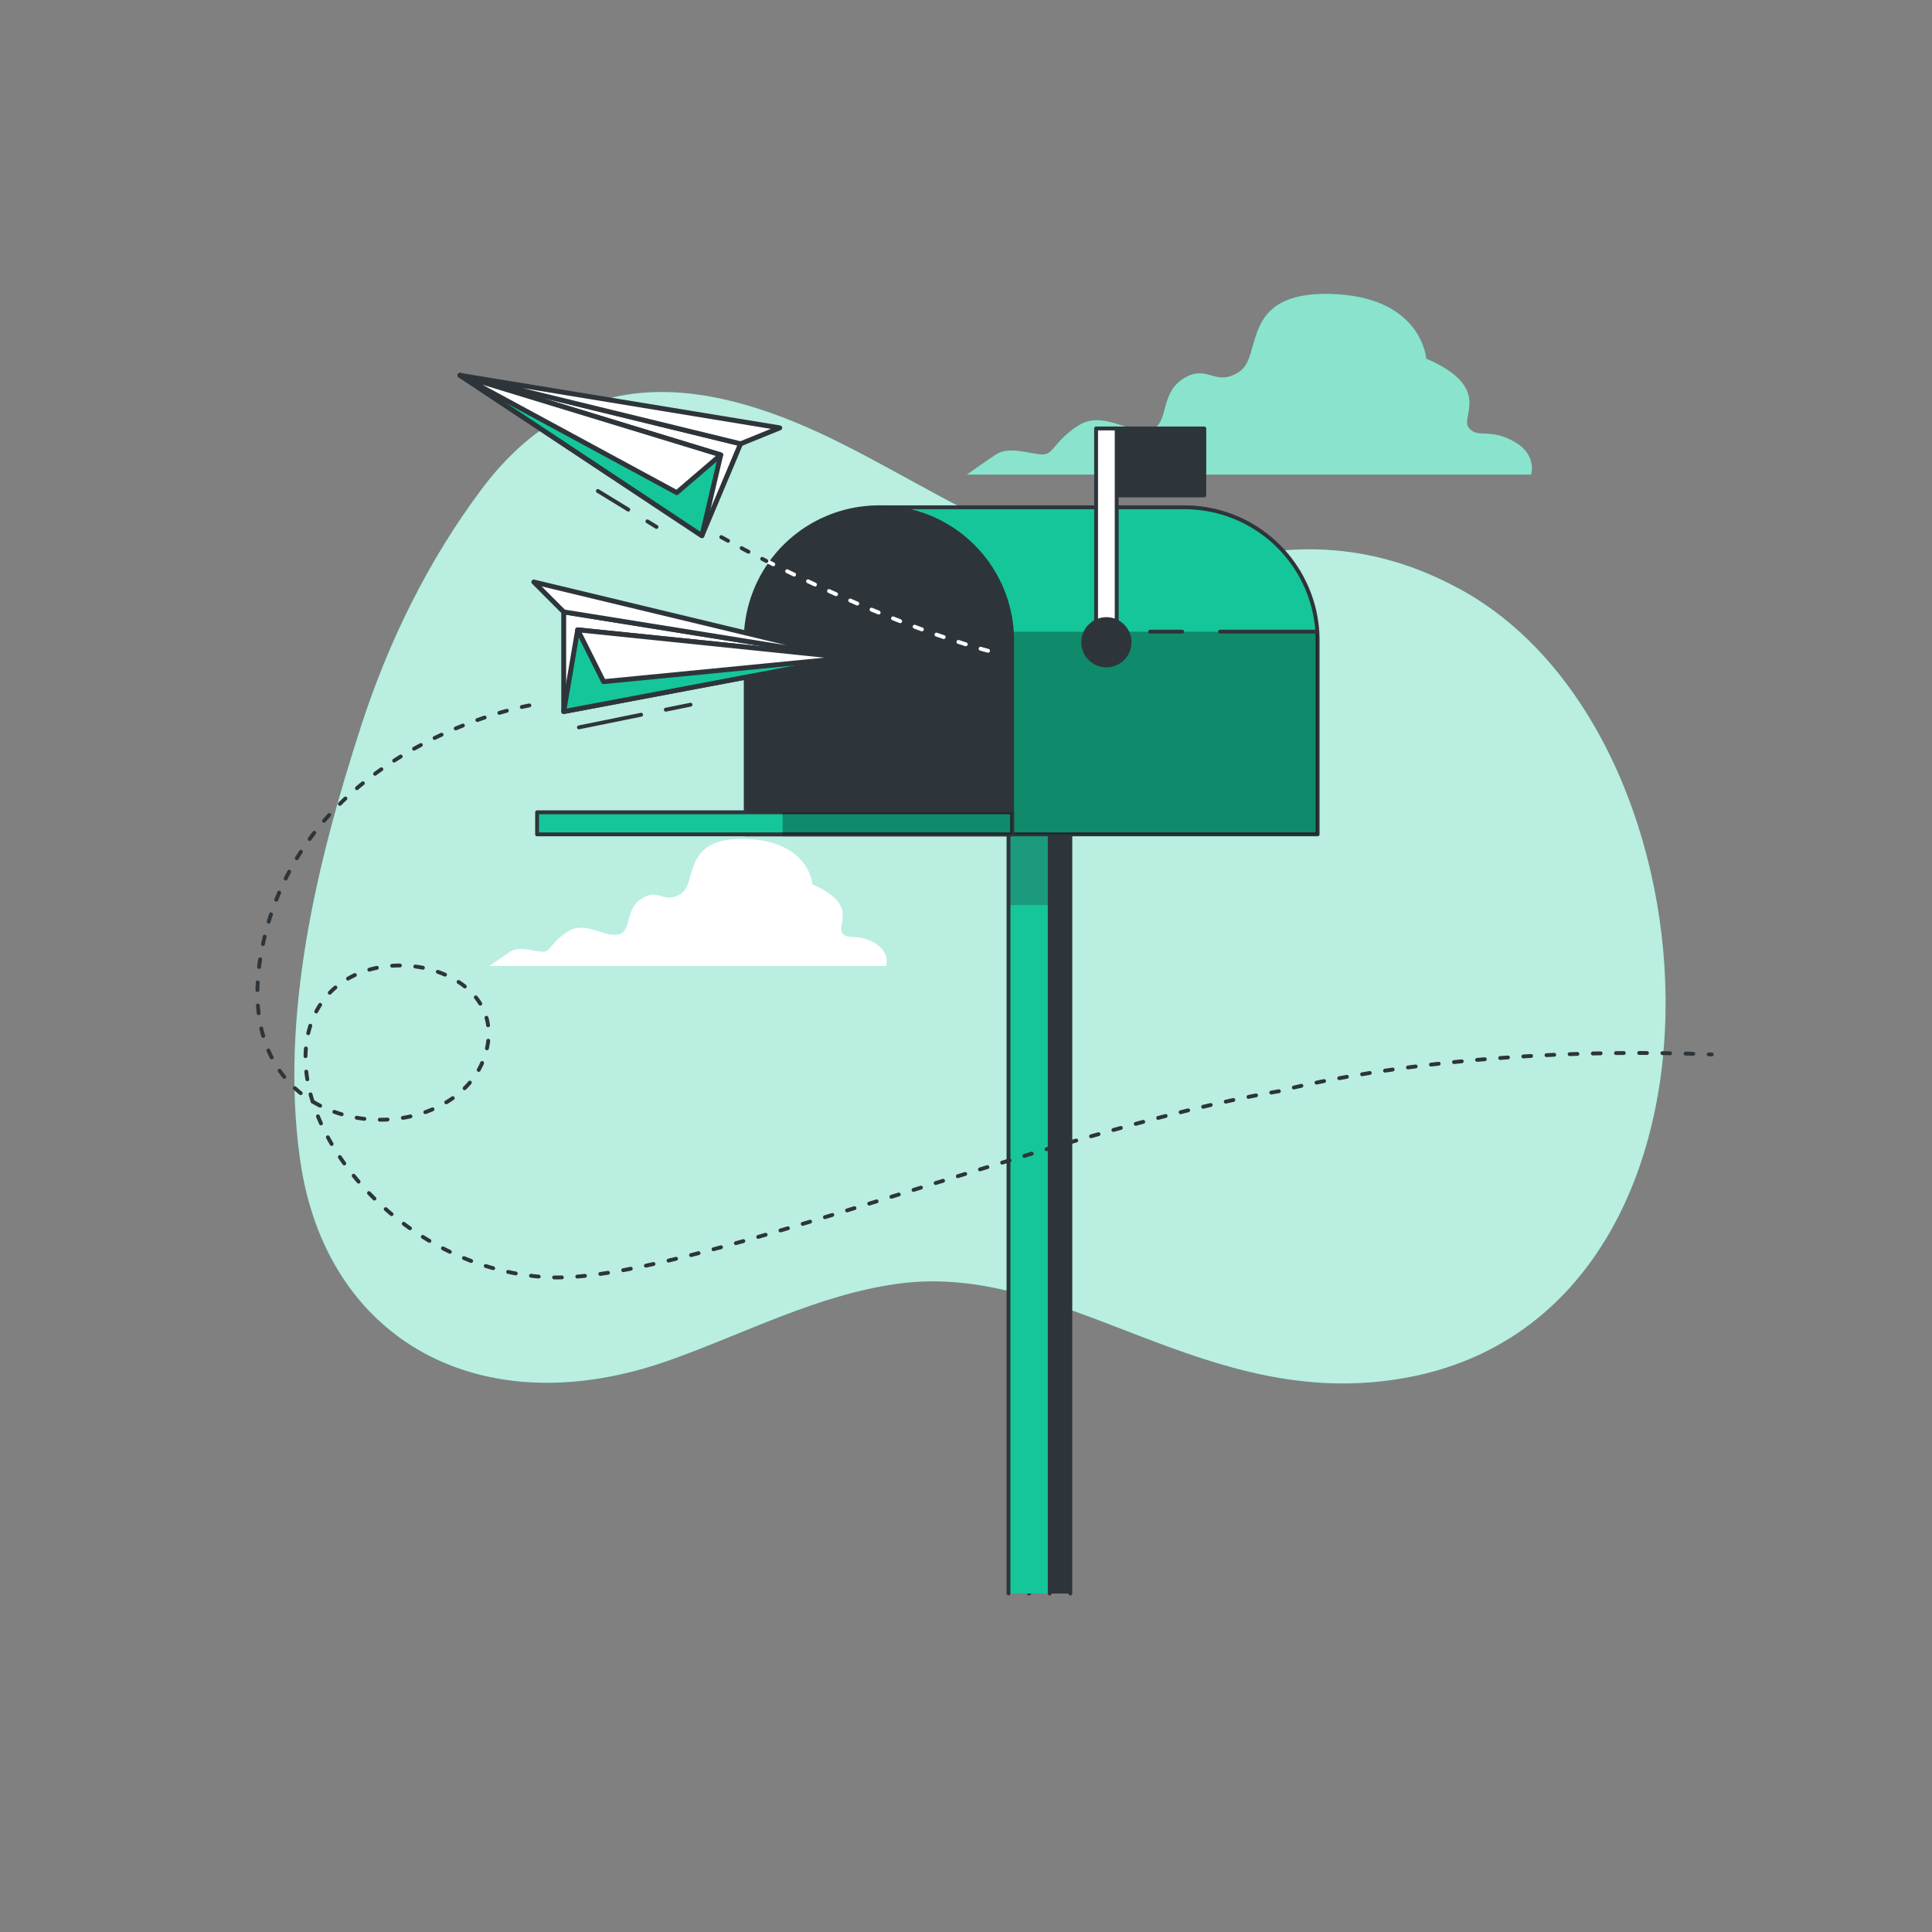 <svg xmlns="http://www.w3.org/2000/svg" viewBox="0 0 500 500"><rect x="0" y="0" width="500" height="500" fill="#808080" stroke="none"/><!--Mailbox--><g id="freepik--background-simple--inject-1--inject-41"><path d="M378,152.56c-15.56-8.52-31.77-11.94-49.46-9.75-21.79,2.69-39,5.86-59.85-2.26-17.53-6.82-33.54-17-50.26-25.44-34.2-17.35-68.15-22.72-93.79,11.5-13.64,18.21-24,39.12-31.15,61.18-11.56,35.59-21.06,75-15.85,112.17,6.59,47.12,47,69.24,95.34,52.17,19.55-6.9,38.42-17,59.27-19.89,43.63-6.06,79.59,34,131.91,24.26C454.34,339.74,447.68,190.71,378,152.56Z" style="fill:#15C69A"></path><path d="M378,152.56c-15.56-8.52-31.77-11.94-49.46-9.75-21.79,2.69-39,5.86-59.85-2.26-17.53-6.82-33.54-17-50.26-25.44-34.2-17.35-68.15-22.72-93.79,11.5-13.64,18.21-24,39.12-31.15,61.18-11.56,35.59-21.06,75-15.85,112.17,6.59,47.12,47,69.24,95.34,52.17,19.55-6.9,38.42-17,59.27-19.89,43.63-6.06,79.59,34,131.91,24.26C454.34,339.74,447.68,190.71,378,152.56Z" style="fill:#fff;opacity:0.7"></path></g><g id="freepik--Clouds--inject-1--inject-41"><path d="M391.65,114.17c-6.35-3.47-9.23-.58-11.54-3.47s6.35-10.39-11-17.89c0,0-1.15-16.16-24.82-16.74S327,92.23,320.65,96.27,312.57,94,306.22,98s-3.46,12.12-8.65,13.27-12.13-5.19-18.48-1.15-6.35,7.5-9.23,7.5-8.66-2.31-12.12,0-7.51,5.2-7.51,5.2h146S398,117.63,391.65,114.17Z" style="fill:#15C69A"></path><path d="M391.65,114.17c-6.35-3.47-9.23-.58-11.54-3.47s6.35-10.39-11-17.89c0,0-1.15-16.16-24.82-16.74S327,92.23,320.65,96.27,312.57,94,306.22,98s-3.46,12.12-8.65,13.27-12.13-5.19-18.48-1.15-6.35,7.5-9.23,7.5-8.66-2.31-12.12,0-7.51,5.2-7.51,5.2h146S398,117.63,391.65,114.17Z" style="fill:#fff;opacity:0.5"></path><path d="M226.08,243.9c-4.46-2.43-6.49-.41-8.11-2.43s4.46-7.3-7.7-12.57c0,0-.81-11.35-17.44-11.76s-12.16,11.35-16.62,14.19-5.67-1.62-10.13,1.22-2.44,8.51-6.08,9.32-8.52-3.65-13-.81-4.46,5.27-6.48,5.27-6.09-1.62-8.52,0-5.27,3.65-5.27,3.65H229.32S230.54,246.33,226.08,243.9Z" style="fill:#fff"></path><path d="M226.08,243.9c-4.46-2.43-6.49-.41-8.11-2.43s4.46-7.3-7.7-12.57c0,0-.81-11.35-17.44-11.76s-12.16,11.35-16.62,14.19-5.67-1.62-10.13,1.22-2.44,8.51-6.08,9.32-8.52-3.65-13-.81-4.46,5.27-6.48,5.27-6.09-1.62-8.52,0-5.27,3.65-5.27,3.65H229.32S230.54,246.33,226.08,243.9Z" style="fill:#fff;opacity:0.5"></path></g><g id="freepik--Mailbox--inject-1--inject-41"><polyline points="266.33 412.4 266.33 210.22 277 210.22 277 412.4" style="fill:#2e353a;stroke:#2e353a;stroke-linecap:round;stroke-linejoin:round"></polyline><polyline points="261 412.4 261 210.22 271.67 210.22 271.67 412.4" style="fill:#15C69A;stroke:#2e353a;stroke-linecap:round;stroke-linejoin:round"></polyline><rect x="261" y="210.22" width="10.67" height="24" style="fill:#2e353a;opacity:0.3;mix-blend-mode:multiply"></rect><path d="M306.53,131.29H227.47l34.46,84.64H341V165.75A34.46,34.46,0,0,0,306.53,131.29Z" style="fill:#15C69A;stroke:#2e353a;stroke-linecap:round;stroke-linejoin:round"></path><path d="M255.9,201.11l6,14.82H341V165.75c0-.76,0-1.52-.08-2.27h-85Z" style="opacity:0.3;mix-blend-mode:multiply"></path><line x1="305.95" y1="163.48" x2="297.63" y2="163.48" style="fill:none;stroke:#2e353a;stroke-linecap:round;stroke-linejoin:round"></line><line x1="340.92" y1="163.48" x2="315.74" y2="163.48" style="fill:none;stroke:#2e353a;stroke-linecap:round;stroke-linejoin:round"></line><path d="M227.47,131.29h0a34.47,34.47,0,0,1,34.47,34.47v50.18a0,0,0,0,1,0,0H193a0,0,0,0,1,0,0V165.75A34.47,34.47,0,0,1,227.47,131.29Z" style="fill:#2e353a;stroke:#2e353a;stroke-linecap:round;stroke-linejoin:round"></path><rect x="202.53" y="210.22" width="59.4" height="5.71" style="fill:#15C69A;stroke:#2e353a;stroke-linecap:round;stroke-linejoin:round"></rect><rect x="139" y="210.22" width="122.93" height="5.71" style="fill:#15C69A;stroke:#2e353a;stroke-linecap:round;stroke-linejoin:round"></rect><rect x="202.53" y="210.22" width="59.4" height="5.71" style="opacity:0.3"></rect><rect x="287" y="110.89" width="24.67" height="17.33" style="fill:#2e353a;stroke:#2e353a;stroke-linecap:round;stroke-linejoin:round"></rect><rect x="283.67" y="110.89" width="5.33" height="54" style="fill:#fff;stroke:#2e353a;stroke-linecap:round;stroke-linejoin:round"></rect><circle cx="286.33" cy="166.22" r="6" style="fill:#2e353a;stroke:#2e353a;stroke-linecap:round;stroke-linejoin:round"></circle></g><g id="freepik--paper-planes--inject-1--inject-41"><path d="M198.34,145.15c13.92,7.07,38.12,18.4,60.44,24.1" style="fill:none;stroke:#fff;stroke-linecap:round;stroke-linejoin:round;stroke-dasharray:2,4"></path><path d="M186.66,139s4.46,2.52,11.68,6.19" style="fill:none;stroke:#2e353a;stroke-linecap:round;stroke-linejoin:round;stroke-dasharray:2,4"></path><polygon points="181.65 138.63 191.66 114.85 119.07 97.14 181.65 138.63" style="fill:#fff;stroke:#2e353a;stroke-linecap:round;stroke-linejoin:round;stroke-width:1.263px"></polygon><polygon points="186.53 117.73 181.65 138.63 119.07 97.14 186.53 117.73" style="fill:#15C69A;stroke:#2e353a;stroke-linecap:round;stroke-linejoin:round;stroke-width:1.263px"></polygon><polygon points="186.53 117.73 175.14 127.49 119.07 97.14 186.53 117.73" style="fill:#fff;stroke:#2e353a;stroke-linecap:round;stroke-linejoin:round;stroke-width:1.263px"></polygon><polygon points="191.66 114.85 201.8 110.73 119.07 97.14 191.66 114.85" style="fill:#fff;stroke:#2e353a;stroke-linecap:round;stroke-linejoin:round;stroke-width:1.263px"></polygon><line x1="167.55" y1="134.93" x2="169.9" y2="136.37" style="fill:none;stroke:#2e353a;stroke-linecap:round;stroke-linejoin:round"></line><line x1="154.73" y1="127.07" x2="162.6" y2="131.89" style="fill:none;stroke:#2e353a;stroke-linecap:round;stroke-linejoin:round"></line><polygon points="145.89 184.15 145.89 158.36 219.67 170.22 145.89 184.15" style="fill:#fff;stroke:#2e353a;stroke-linecap:round;stroke-linejoin:round;stroke-width:1.263px"></polygon><polygon points="149.5 163 145.89 184.15 219.67 170.22 149.5 163" style="fill:#15C69A;stroke:#2e353a;stroke-linecap:round;stroke-linejoin:round;stroke-width:1.263px"></polygon><polygon points="149.5 163 156.21 176.41 219.67 170.22 149.5 163" style="fill:#fff;stroke:#2e353a;stroke-linecap:round;stroke-linejoin:round;stroke-width:1.263px"></polygon><polygon points="145.89 158.36 138.15 150.62 219.67 170.22 145.89 158.36" style="fill:#fff;stroke:#2e353a;stroke-linecap:round;stroke-linejoin:round;stroke-width:1.263px"></polygon><line x1="172.31" y1="183.67" x2="178.71" y2="182.37" style="fill:none;stroke:#2e353a;stroke-linecap:round;stroke-linejoin:round"></line><line x1="149.83" y1="188.24" x2="165.92" y2="184.97" style="fill:none;stroke:#2e353a;stroke-linecap:round;stroke-linejoin:round"></line><path d="M137,182.56s-58,10-69,62,47,55,57,30-34-35-44-11,20,65,61,67c34.07,1.66,129.59-38.11,189-48.16,0,0,44-12.18,112-9.51" style="fill:none;stroke:#2e353a;stroke-linecap:round;stroke-linejoin:round;stroke-dasharray:2,4"></path></g></svg>